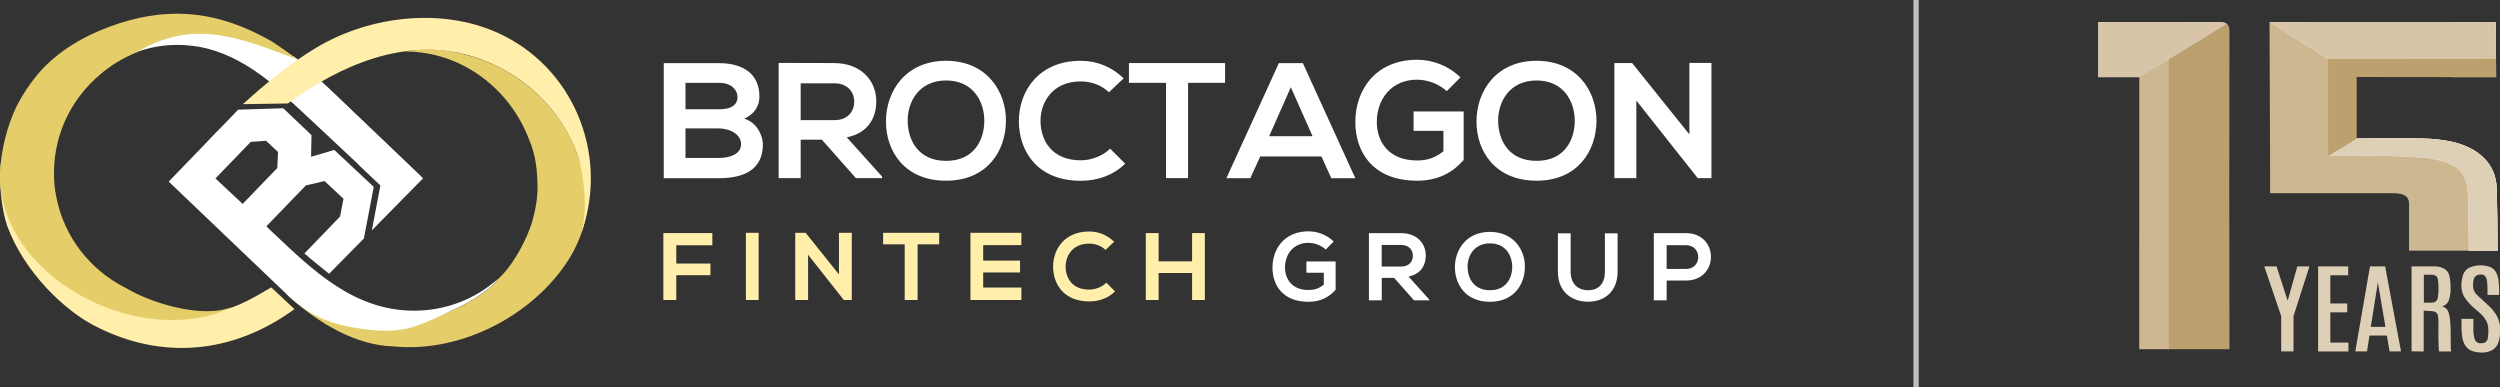 <?xml version="1.0" encoding="UTF-8"?>
<svg id="Layer_2" xmlns="http://www.w3.org/2000/svg" viewBox="0 0 317.51 49.18">
  <rect x="0" y="0" width="317.51" height="49.18" fill="#333333" stroke="none"/>
  <defs>
    <style>
      .cls-1 {
        fill: #bca06e;
      }

      .cls-2, .cls-3 {
        fill: #fff;
      }

      .cls-3, .cls-4, .cls-5 {
        fill-rule: evenodd;
      }

      .cls-6 {
        fill: #ded0b7;
      }

      .cls-7 {
        fill: none;
        stroke: #bfbfbf;
        stroke-miterlimit: 8;
        stroke-width: .67px;
      }

      .cls-8 {
        fill: #ccb791;
      }

      .cls-4 {
        fill: #e5ce6a;
      }

      .cls-9 {
        fill: #bb9f6d;
      }

      .cls-10 {
        fill: #d8c5a7;
      }

      .cls-5 {
        fill: #ffefab;
      }
    </style>
  </defs>
  <g id="_圖層_1" data-name="圖層_1">
    <g>
      <line class="cls-7" x1="243.35" x2="243.35" y2="49.18"/>
      <g>
        <path class="cls-4" d="M63.21,35.47c-.75,1.23-3.42,2.86-5.08,3.63-4.99,2.32-9.62,3.35-15.01,1.48-3.65-1.27-4.49-2.53-6.09-3.12.14.2.06.1.21.27l.44.35c-.46-.27-.94-.55-1.41-.85l.68.65c3.59,3.17,8.23,6.01,13.11,6.12,8.77.85,18.23-4.24,22.57-11.71.73-1.26,1.99-4.19,1.82-5.85-.1-.84,0-1.75-.12-2.72-1.02-7.88-6.82-14.32-14.57-16.6-3.26-.96-5.46-.98-8.41-.58,7.34-.03,13.45,4.82,15.84,11.17.82,1.87,1.07,3.92,1.08,6.08,0,1.52-.28,2.88-.62,4.15-.65,2.38-2.54,5.87-4.42,7.53"/>
        <path class="cls-3" d="M34.16,10.31l10.41,9.49c1.98,1.53,4.92,2.14,5.23,3.4.4,1.64-.73,2.46-1.1,4.29.34-.27-1,.95-.69.62.3-.32.58-.48.88-.81.57-.61,1.01-1.2,1.59-1.79.54-.55,2.27-2.24,2.99-3.11l-11.92-11.37c-1.18-.86-2.32-1.7-2.78-2.18-.58.09-4.28.89-4.6,1.46"/>
        <path class="cls-3" d="M23.78,5.76c.43.03.86.08,1.29.15h.02c2.95.49,5.65,1.87,8.16,3.71.36.27.99.76,1.3,1l4.43-2.09-.8-.69c-.23-.19-.55-.43-.9-.69l-5.13-1.75c-3.24-.97-6.23-1.85-8.98-1.46-2.42.35-5.51,1.74-7.42,3.38,1.73-.9,4.46-1.84,8.03-1.57"/>
        <path class="cls-3" d="M33.85,28.72h0l4.34-4.49.24-.24c.22-.22.33-.35.42-.44l2.33-.55s.03,0,.04,0l2.4,2.24s0,.01,0,.02l-.43,2.24-4.53,4.69c.77.68,2.76,2.28,3.14,2.58l4.42-4.49.05-.28,1.18-6.17.02-.09-5.01-4.69h-.02s-2.93.86-2.93.86l.05-2.75-3.59-3.41-5.72.18-1.98,2.05c-.59.58-1.28,1.3-1.87,1.93l-1.8,1.87-.03.03-2.61,2.7c-.14.14-.28.28-.41.43l-.12.13,10.78,10.29.42.4c.32.3.63.59.92.88l3.32,3.17c2.16,1.9,4.35,3.2,8.29,3.83,6.13.99,7.62-.07,12.95-2.55,1.66-.77,4.33-2.4,5.08-3.63-2.79,2.47-6.47,3.98-10.52,4-7.64.03-12.88-5.06-17.95-9.86-.09-.08-.15-.14-.24-.22-.13-.12-.53-.5-.66-.66M27.44,22.58l.41-.42,3.6-3.73.4-.41,1.95-.14.14.14.14.13,1.04.97h0s.19.18.19.18l-.09,2.04-.38.39-3.54,3.67-.44.45-.04.05-3.46-3.24.08-.08Z"/>
        <path class="cls-3" d="M45.54,20.93l.78.74,1.99,1.88h0s0,.01,0,.01l-1.06,5.56-.03.16.84-.87h0s5.67-5.76,5.67-5.76l-12.8-12.22-.4-.37-.24.25.76.71c-.53.41-1.07.85-1.17.93l-1.85,1.51c-.19-.12-.39-.24-.56-.34l-.43-.4-.32-.09,8.55,8.02.26.25Z"/>
        <path class="cls-5" d="M22.08,40.18c-7.43.62-14.71-3.34-18.76-9.35C1.32,28.23.13,24.99.11,21.49c0-.42.01-.84.05-1.25h0c-.1.74-.14,1.39-.15,1.91-.02,1.77.19,4.36.89,6.51,2.18,5.94,7.29,10.72,11.02,12.67,8.66,4.52,17.73,3.58,25.48-2.07l-2.95-2.76c-5.37,3.21-6.46,3.19-12.37,3.68"/>
        <path class="cls-5" d="M30.87,13.23l5.69-.09c6.61-4.83,14.91-8.49,23.19-6.05,6.53,1.92,11.68,6.8,13.74,13,.04.14,1.64,5.99.17,9.95,3.73-9.59-.3-20.78-9.67-25.5-7.27-3.67-16.79-2.69-23.83,1.52-3.46,2.09-6.34,4.48-9.3,7.16"/>
        <path class="cls-4" d="M.06,21.06c-.08,1.15-.16,2.96.48,5.18,2.6,8.89,13.39,15.13,22.88,14.34.66-.05,1.52-.16,2.36-.32h0c.47-.09.93-.2,1.33-.34.72-.21,1.63-.51,2.42-.9,0,0-.69.2-1.41.35-3.32.63-8.64-.73-12.17-2.81-4.46-2.24-7.76-6.41-8.77-11.39-.24-1.1-.35-2.23-.32-3.4.05-4.9,2.29-9.29,5.8-12.26,1.37-1.19,2.94-2.15,4.65-2.85,7.21-4.34,13.09-1.9,20.47.89-1.14-.88-3.18-2.25-3.19-2.25-.61-.35-1.22-.68-1.83-.98-5.93-2.93-11.83-3.55-18.93-.9-3.24,1.21-5.92,2.84-8.04,4.92h0s-2.18,2.1-3.74,5.28C.8,16.23.23,19.11.06,21.06"/>
        <path class="cls-5" d="M153.02,38.1v-8.5h-1.62v3.59h-4.25v-3.59h-1.63v8.5h1.63v-3.43h4.25v3.43h1.62ZM140.49,35.92c-.57.56-1.42.86-2.17.86-2.14,0-2.97-1.47-2.98-2.88-.01-1.42.89-2.96,2.98-2.96.75,0,1.52.25,2.09.8l1.09-1.04c-.89-.86-2-1.3-3.17-1.3-3.13,0-4.6,2.26-4.58,4.49.01,2.21,1.37,4.39,4.58,4.39,1.25,0,2.4-.4,3.29-1.27l-1.11-1.11ZM129.72,36.52h-4.85v-1.92h4.68v-1.5h-4.68v-1.97h4.85v-1.56h-6.47v8.53h6.47v-1.58ZM114.91,38.1h1.63v-7.07h2.74v-1.46h-7.12v1.46h2.74v7.07ZM106.56,34.86l-4.24-5.29h-1.32v8.53h1.63v-5.75l4.54,5.75h1.01v-8.53h-1.63v5.29ZM96.35,29.57h-1.62v8.53h1.62v-8.53ZM85.89,38.1v-3.15h4.34v-1.48h-4.34v-2.32h4.58v-1.55h-6.22v8.5h1.63Z"/>
        <path class="cls-3" d="M214.12,29.61c-1.36-.01-2.72,0-4.08,0v8.53h1.63v-2.51h2.45c4.24,0,4.23-6.02,0-6.02M211.67,31.14h2.45c2.08,0,2.09,3.02,0,3.02h-2.45v-3.02ZM203.83,29.63v4.88c0,1.46-.77,2.35-2.11,2.35s-2.24-.82-2.24-2.35v-4.88h-1.62v4.88c0,2.57,1.77,3.81,3.84,3.81s3.74-1.29,3.74-3.81v-4.88h-1.62ZM189.23,30.91c2.04,0,2.85,1.61,2.83,3.04-.03,1.4-.79,2.91-2.83,2.91s-2.81-1.5-2.84-2.9c-.04-1.43.8-3.05,2.84-3.05M189.23,29.45c-2.99,0-4.45,2.25-4.45,4.49s1.41,4.39,4.45,4.39,4.41-2.2,4.44-4.4c.03-2.23-1.46-4.48-4.44-4.48M177.96,31.11c1.02,0,1.48.68,1.48,1.37s-.44,1.37-1.48,1.37h-2.48v-2.74h2.48ZM181.51,38.03l-2.62-2.91c1.64-.33,2.19-1.51,2.19-2.68,0-1.48-1.08-2.82-3.11-2.83-1.37.01-2.74,0-4.11,0v8.53h1.63v-2.85h1.57l2.52,2.85h1.94v-.11ZM169.39,30.68c-.89-.86-2.05-1.3-3.21-1.3-3.05,0-4.57,2.22-4.57,4.61,0,2.24,1.32,4.34,4.57,4.34,1.52,0,2.59-.57,3.45-1.53v-3.59h-3.71v1.43h2.21v1.51c-.68.54-1.27.68-1.95.68-2.15,0-2.98-1.45-2.98-2.85,0-1.75,1.12-3.14,2.98-3.14.75,0,1.62.31,2.2.85l1.01-1.02Z"/>
        <path class="cls-3" d="M87.06,20.06h4.28c1.14,0,2.78-.38,2.78-1.75s-1.63-2-2.78-2h-4.28v3.76ZM87.06,13.88h4.28c1.76,0,2.33-.73,2.33-1.56,0-.67-.55-1.8-2.33-1.8h-4.28v3.36ZM96.45,12.25c0,1.13-.55,2.21-1.93,2.82,1.74.52,2.37,2.34,2.37,3.26,0,3.26-2.48,4.3-5.55,4.3h-7.04v-14.61h7.04c2.93,0,5.11,1.29,5.11,4.24"/>
        <path class="cls-3" d="M101.69,10.58h0v4.68h4.26c1.78,0,2.54-1.17,2.54-2.34s-.78-2.34-2.54-2.34h-4.26ZM112.03,22.62h-3.33l-4.32-4.88h-2.69v4.88h-2.8V7.99c2.35,0,4.7.02,7.06.02,3.5.02,5.34,2.32,5.34,4.84,0,2-.93,4.03-3.75,4.59l4.49,4.99v.19Z"/>
        <path class="cls-3" d="M115.28,15.46h0c.06,2.4,1.38,4.97,4.88,4.97s4.81-2.59,4.85-4.99c.04-2.46-1.36-5.22-4.85-5.22s-4.94,2.77-4.88,5.24M127.76,15.4c-.04,3.78-2.39,7.55-7.61,7.55s-7.63-3.69-7.63-7.53,2.5-7.7,7.63-7.7,7.65,3.86,7.61,7.68"/>
        <path class="cls-3" d="M142.9,20.79c-1.52,1.48-3.5,2.17-5.64,2.17-5.51,0-7.84-3.74-7.86-7.54-.02-3.82,2.5-7.7,7.86-7.7,2.01,0,3.92.75,5.45,2.23l-1.87,1.77c-.98-.94-2.29-1.38-3.58-1.38-3.58,0-5.13,2.63-5.11,5.07.02,2.42,1.44,4.95,5.11,4.95,1.29,0,2.76-.52,3.73-1.48l1.91,1.9Z"/>
        <polygon class="cls-3" points="148.09 10.52 143.38 10.52 143.38 8.01 155.59 8.01 155.59 10.52 150.89 10.52 150.89 22.62 148.09 22.62 148.09 10.52"/>
        <path class="cls-3" d="M163.94,11.08h0l-2.75,6.22h5.51l-2.76-6.22ZM167.82,19.87h-7.76l-1.27,2.76h-3.03l6.66-14.61h3.05l6.66,14.61h-3.05l-1.25-2.76Z"/>
        <path class="cls-3" d="M183.74,11.58c-1-.94-2.48-1.46-3.77-1.46-3.18,0-5.11,2.38-5.11,5.38,0,2.4,1.42,4.88,5.11,4.88,1.17,0,2.18-.25,3.35-1.17v-2.59h-3.79v-2.46h6.36v6.16c-1.46,1.65-3.31,2.63-5.92,2.63-5.57,0-7.84-3.61-7.84-7.45,0-4.11,2.61-7.91,7.84-7.91,1.99,0,3.99.75,5.51,2.24l-1.74,1.75Z"/>
        <path class="cls-3" d="M190.27,15.46h0c.06,2.4,1.38,4.97,4.88,4.97s4.81-2.59,4.85-4.99c.04-2.46-1.36-5.22-4.85-5.22s-4.94,2.77-4.88,5.24M202.76,15.4c-.04,3.78-2.4,7.55-7.61,7.55s-7.63-3.69-7.63-7.53,2.5-7.7,7.63-7.7,7.65,3.86,7.61,7.68"/>
        <polygon class="cls-3" points="214.56 7.99 217.36 7.99 217.36 22.62 215.63 22.62 215.63 22.64 207.82 12.77 207.82 22.62 205.03 22.62 205.03 8.01 207.29 8.01 214.56 17.07 214.56 7.99"/>
      </g>
      <g>
        <g>
          <path class="cls-6" d="M289.72,44.63v-4.49l-2.15-6.31h1.56l1.4,4.31h.03l1.21-4.31h1.54l-2.02,6.31v4.49h-1.56Z"/>
          <path class="cls-9" d="M275.32,44.35h7.83c-.03-13.2-.03-27.24,0-40.44,0-.46-.11-.73-.35-.9l-7.48,4.6v36.74Z"/>
          <polygon class="cls-2" points="271.72 9.82 271.72 9.81 271.69 9.83 271.69 44.22 271.72 11.36 271.72 9.82"/>
          <polygon class="cls-8" points="271.72 9.81 271.72 9.82 271.72 11.36 271.69 44.22 271.69 44.35 275.45 44.35 275.45 7.49 271.72 9.81"/>
          <polygon class="cls-2" points="271.72 9.8 271.69 9.8 271.69 9.83 271.72 9.81 271.72 9.8"/>
          <path class="cls-2" d="M281.74,2.8c-2.05.04-4.1,0-6.15,0h-9.09v7h5.22s3.59-2.19,3.59-2.19l7.48-4.59c-.23-.16-.58-.22-1.06-.22Z"/>
          <path class="cls-6" d="M294.41,44.63v-10.8h3.82v1.13h-2.27v3.58h2.15v1.13h-2.15v3.84h2.3v1.13h-3.86Z"/>
          <path class="cls-6" d="M299.13,44.63l1.87-10.8h1.92l2.02,10.8h-1.45l-.35-2.02h-2.21l-.31,2.02h-1.49,0ZM301.1,41.51h1.86l-.96-5.66h0l-.9,5.66Z"/>
          <path class="cls-6" d="M306.28,44.63v-10.8h2.72c.5-.03,1.01.07,1.46.31.32.21.55.54.63.92.1.5.16,1.03.14,1.54.02.53-.06,1.07-.23,1.57-.16.39-.49.67-.9.75.21.03.4.11.56.25.17.17.29.38.35.62.1.36.16.73.18,1.09.04.46.06,1.03.06,1.72v1.32c0,.18,0,.32.03.45,0,.09.02.18.05.27h-1.54c-.03-.09-.05-.17-.05-.26,0-.14-.03-.32-.03-.55s0-.49-.02-.81,0-.63,0-.98v-1.09c0-.3-.01-.6-.07-.9-.03-.17-.14-.32-.29-.41-.22-.1-.46-.14-.7-.14l-.81-.05v5.19l-1.55-.02h0ZM307.84,38.44h.9c.21.01.42-.03.6-.14.16-.14.26-.33.28-.54.07-.4.09-.81.08-1.21v-.07c0-.34-.02-.67-.08-1.01-.03-.19-.12-.35-.28-.46-.2-.09-.42-.14-.64-.12h-.86v3.55Z"/>
          <path class="cls-6" d="M315.08,44.76c-.43.01-.85-.07-1.24-.23-.31-.14-.57-.37-.75-.66-.19-.31-.31-.66-.37-1.02-.07-.43-.1-.87-.1-1.32v-1.03h1.51v1.09c-.03.52.03,1.05.18,1.54.13.31.45.5.79.46.22.02.43-.04.61-.16.15-.14.24-.33.26-.54.05-.32.07-.65.06-.98,0-.43-.09-.84-.29-1.21-.23-.39-.52-.73-.86-1.01l-.84-.73c-.24-.22-.46-.45-.67-.7-.22-.25-.41-.54-.54-.84-.14-.34-.22-.71-.22-1.07-.01-.48.06-.96.2-1.42.13-.39.39-.71.74-.91.86-.39,1.85-.43,2.74-.1.29.14.54.36.7.63.17.3.28.64.32.99.06.42.09.84.09,1.27v.65h-1.48v-.73c0-.35-.01-.69-.06-1.04-.02-.22-.1-.44-.24-.62-.14-.15-.35-.22-.55-.21-.2,0-.39.04-.56.14-.16.1-.27.26-.33.44-.07.25-.1.5-.1.77,0,.24.03.47.12.69.09.19.2.37.35.51.15.16.35.34.58.55l.88.81c.45.39.82.86,1.11,1.37.28.53.42,1.13.41,1.73.01.53-.06,1.05-.2,1.56-.12.41-.38.75-.73.99-.45.26-.98.38-1.49.36h0Z"/>
          <path class="cls-8" d="M317.09,23.91c-.08-3.03-2.22-5.13-5.7-5.91-.9-.19-1.81-.31-2.74-.37-.34-.02-.68-.03-1.02-.04-2.4-.06-5.92-.03-8.31,0h0l-2.49,1.54v-11.06h0l-8.59-5.27h0l.07,18.29v3.4s.01.05.01.05h15.62c.16,0,.31,0,.46.02.43.03.81.12,1.09.31.29.2.47.52.47,1.03v5.94h11.25c0-2.64-.03-5.28-.11-7.93h0Z"/>
          <path class="cls-2" d="M317.09,23.91c-.08-3.03-2.22-5.13-5.7-5.91-.9-.19-1.81-.31-2.74-.37-.34-.02-.68-.03-1.02-.04-2.4-.06-5.92-.03-8.31,0h0l-2.49,1.54-1.14.69c2.4-.03,5.92-.06,8.31,0,.34,0,.68.02,1.02.04.92.06,3.12.13,4.02.32,3.48.77,4.34,1.87,4.42,4.9.05,1.9.08,4.86.09,6.76h3.65c0-2.64-.03-5.28-.11-7.93h0Z"/>
          <path class="cls-2" d="M316.98,2.8c-8.37.05-20.36.06-28.75,0l11.08,6.97,17.7.02-.03-7h0Z"/>
          <g>
            <path class="cls-10" d="M281.74,2.8c-2.05.04-4.1,0-6.15,0h-9.09v7h5.22s3.59-2.19,3.59-2.19l7.48-4.59c-.23-.16-.58-.22-1.06-.22Z"/>
            <path class="cls-6" d="M317.09,23.91c-.08-3.03-2.22-5.13-5.7-5.91-.9-.19-1.81-.31-2.74-.37-.34-.02-.68-.03-1.02-.04-2.4-.06-5.92-.03-8.31,0h0l-2.49,1.54-1.14.69c2.4-.03,5.92-.06,8.31,0,.34,0,.68.02,1.02.04.92.06,3.12.13,4.02.32,3.48.77,4.34,1.87,4.42,4.9.05,1.9.08,4.86.09,6.76h3.65c0-2.64-.03-5.28-.11-7.93h0Z"/>
            <path class="cls-10" d="M316.98,2.8c-8.37.05-20.36.06-28.75,0l11.08,6.97,17.7.02-.03-7h0Z"/>
          </g>
        </g>
        <polygon class="cls-1" points="299.31 9.78 317.02 9.8 317.01 7.47 295.68 7.49 295.68 19.82 299.32 17.59 299.32 17.59 299.31 17.59 299.31 9.78"/>
      </g>
    </g>
  </g>
</svg>